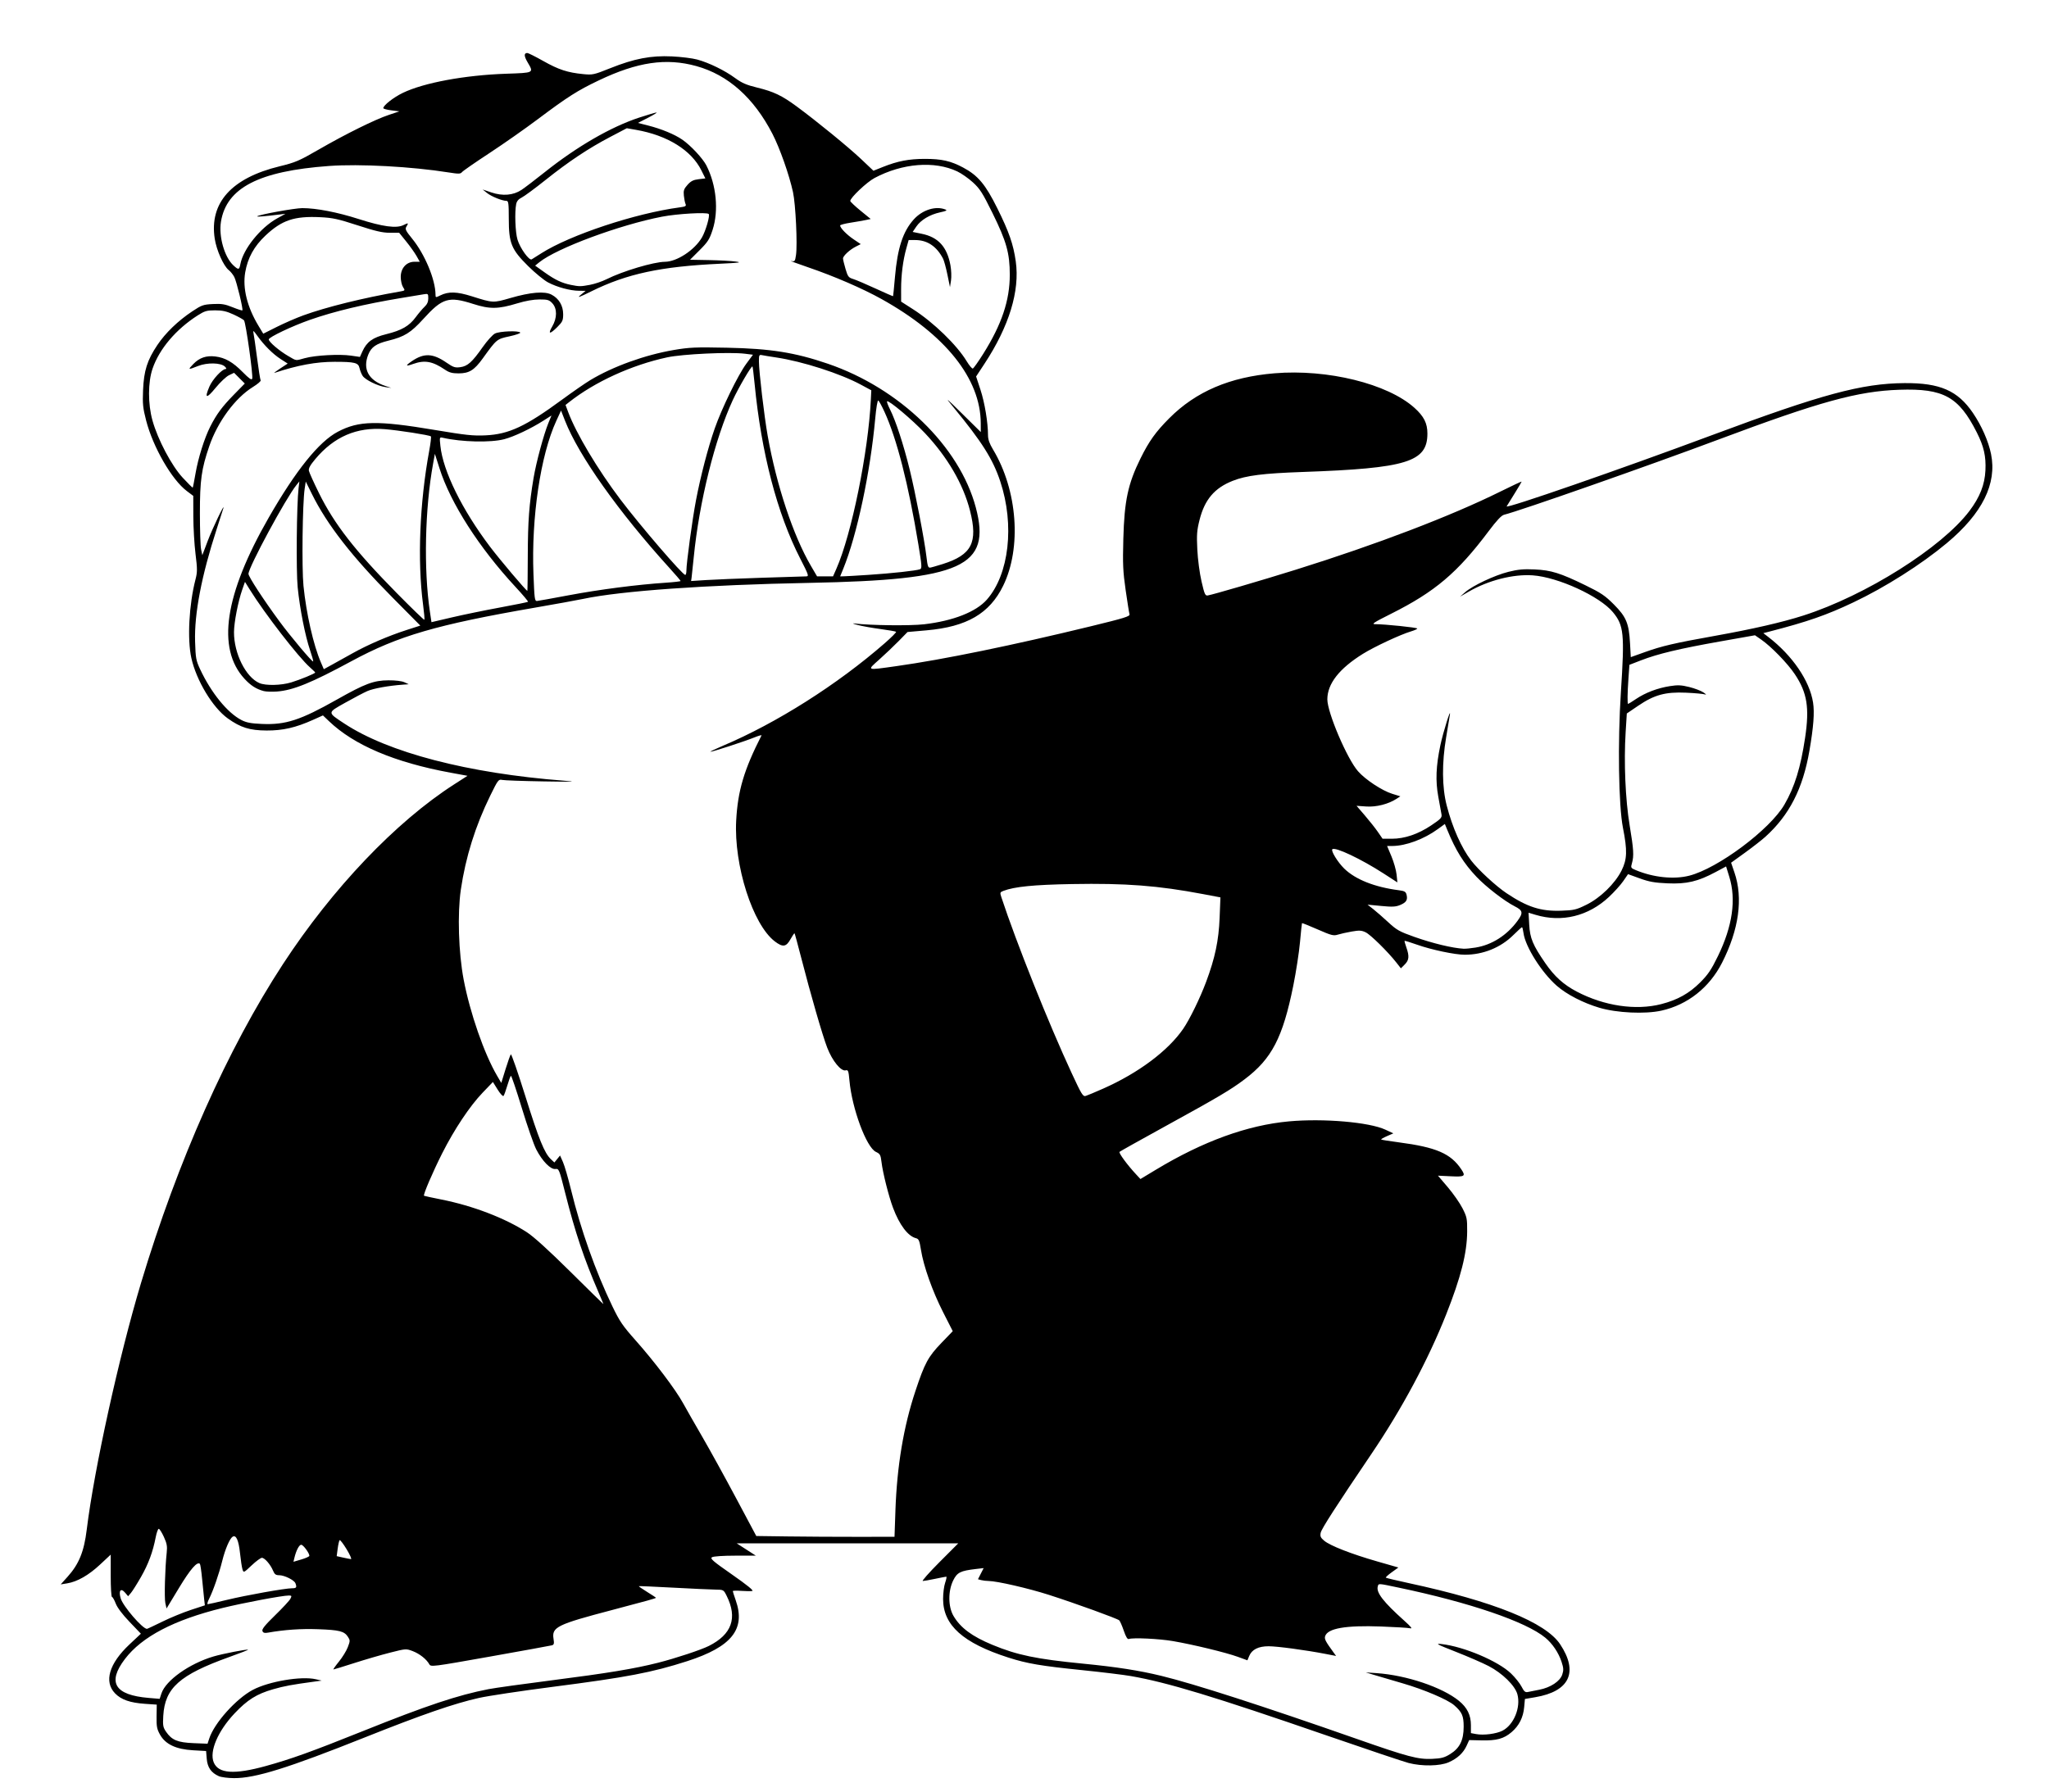 <?xml version="1.0" encoding="UTF-8" standalone="no"?>
<svg
   xmlns:dc="http://purl.org/dc/elements/1.1/"
   xmlns:cc="http://creativecommons.org/ns#"
   xmlns:rdf="http://www.w3.org/1999/02/22-rdf-syntax-ns#"
   xmlns:svg="http://www.w3.org/2000/svg"
   xmlns="http://www.w3.org/2000/svg"
   xmlns:sodipodi="http://sodipodi.sourceforge.net/DTD/sodipodi-0.dtd"
   xmlns:inkscape="http://www.inkscape.org/namespaces/inkscape"
   version="1.1"
   id="svg10"
   width="452.16"
   height="395.52"
   viewBox="0 0 452.16 395.52"
   sodipodi:docname="evilmonkey.svg"
   inkscape:version="1.0.2-2 (e86c870879, 2021-01-15)">
  <defs
     id="defs14" />
  <sodipodi:namedview
     pagecolor="#ffffff"
     bordercolor="#666666"
     borderopacity="1"
     objecttolerance="10"
     gridtolerance="10"
     guidetolerance="10"
     inkscape:pageopacity="0"
     inkscape:pageshadow="2"
     inkscape:window-width="1920"
     inkscape:window-height="1017"
     id="namedview12"
     showgrid="false"
     inkscape:zoom="2.1490696"
     inkscape:cx="187.26513"
     inkscape:cy="201.27018"
     inkscape:window-x="-8"
     inkscape:window-y="-8"
     inkscape:window-maximized="1"
     inkscape:current-layer="g18" />
  <g
     inkscape:groupmode="layer"
     inkscape:label="Image"
     id="g18">
    <path
       style="fill:#000000;stroke-width:0.32"
       d="m 48.272,392.046 c -1.678,-0.746 -2.492,-1.92 -2.65,-3.823 l -0.143,-1.72 -2.867,-0.163 c -3.77,-0.215 -6.106,-1.319 -7.3,-3.451 -0.685,-1.223 -0.795,-1.806 -0.761,-4.027 l 0.04,-2.597 -2.6,-0.178 c -3.273,-0.224 -5.248,-0.913 -6.595,-2.302 -2.501,-2.58 -1.33,-6.57 3.17,-10.804 l 2.522,-2.372 -2.502,-2.616 c -1.583,-1.655 -2.704,-3.145 -3.052,-4.055 -0.302,-0.791 -0.674,-1.439 -0.826,-1.439 -0.152,0 -0.277,-2.102 -0.277,-4.672 v -4.672 l -2.351,2.196 c -2.525,2.358 -5.041,3.792 -7.285,4.15 l -1.399,0.224 1.517,-1.687 c 2.519,-2.802 3.633,-5.546 4.229,-10.42 1.626,-13.288 7.116,-38.241 11.969,-54.4 8.087,-26.929 19.106,-51.694 31.324,-70.4 10.927,-16.729 24.882,-31.386 37.775,-39.675 l 2.953,-1.898 -3.765,-0.693 C 87.08,168.284 78.137,164.488 72.568,159.161 l -1.304,-1.247 -2.216,0.994 c -3.801,1.706 -6.642,2.356 -10.216,2.338 -3.733,-0.019 -5.734,-0.643 -8.568,-2.672 -3.337,-2.39 -6.933,-8.356 -8.04,-13.34 -0.918,-4.133 -0.513,-11.815 0.914,-17.323 0.424,-1.638 0.425,-2.285 0.006,-5.659 -0.26,-2.096 -0.477,-5.832 -0.483,-8.302 l -0.01,-4.492 -1.436,-1.082 c -3.306,-2.491 -7.452,-9.685 -8.967,-15.558 -0.715,-2.772 -0.805,-3.671 -0.677,-6.72 0.18,-4.273 0.913,-6.59 3.141,-9.92 1.802,-2.694 4.56,-5.357 7.737,-7.47 2.049,-1.362 2.415,-1.491 4.536,-1.599 1.912,-0.097 2.656,0.024 4.341,0.705 1.118,0.452 2.091,0.764 2.16,0.695 0.217,-0.217 -1.268,-6.358 -1.779,-7.359 -0.266,-0.521 -0.818,-1.211 -1.227,-1.532 -1.144,-0.9 -2.698,-4.377 -3.091,-6.918 -1.226,-7.921 3.687,-13.408 14.321,-15.994 3.477,-0.846 4.293,-1.195 8.639,-3.704 5.94,-3.429 12.371,-6.609 15.456,-7.643 l 2.336,-0.783 -1.776,-0.222 c -0.977,-0.122 -1.776,-0.338 -1.776,-0.481 0,-0.621 2.259,-2.388 4.32,-3.38 4.65,-2.239 13.68,-3.91 22.8,-4.22 6.216,-0.211 6.109,-0.153 4.704,-2.551 -0.798,-1.362 -0.812,-2.024 -0.043,-2.024 0.211,0 1.798,0.797 3.526,1.771 3.379,1.903 5.33,2.544 8.784,2.885 2.102,0.207 2.353,0.153 5.962,-1.291 5.329,-2.132 8.979,-2.833 13.627,-2.617 2.024,0.094 4.544,0.407 5.6,0.696 2.602,0.711 6.054,2.398 8.346,4.077 1.512,1.108 2.508,1.538 4.934,2.129 3.584,0.874 5.382,1.733 8.637,4.127 4.401,3.237 11.454,8.999 14.224,11.621 l 2.737,2.591 2.111,-0.845 c 3.226,-1.291 5.741,-1.774 9.25,-1.775 3.684,-9.6e-4 5.697,0.454 8.416,1.903 3.28,1.748 4.934,3.714 7.543,8.968 2.612,5.259 3.551,7.961 4.088,11.765 0.921,6.518 -1.474,14.34 -6.926,22.619 l -1.828,2.776 0.967,2.94 c 0.927,2.82 1.658,7.229 1.66,10.021 6.4e-4,0.938 0.322,1.854 1.107,3.158 5.406,8.978 6.348,21.684 2.23,30.09 -2.997,6.118 -8.012,9.04 -16.854,9.82 l -4.241,0.374 -1.92,1.964 c -1.056,1.08 -2.994,2.924 -4.307,4.098 -2.789,2.494 -2.982,2.417 3.75,1.472 10.343,-1.452 25.6,-4.582 43.05,-8.83 7.297,-1.777 8.548,-2.166 8.411,-2.617 -0.089,-0.292 -0.471,-2.688 -0.85,-5.327 -0.593,-4.13 -0.665,-5.708 -0.513,-11.36 0.224,-8.378 1.027,-12.132 3.792,-17.721 1.888,-3.817 3.346,-5.855 6.341,-8.861 5.878,-5.901 13.374,-9.105 23.221,-9.925 11.703,-0.975 24.966,2.298 30.887,7.622 2.094,1.883 2.861,3.405 2.861,5.679 0,6.268 -4.555,7.673 -27.484,8.479 -8.78,0.309 -12.485,0.776 -15.47,1.953 -4.027,1.587 -6.192,4.134 -7.326,8.618 -0.587,2.322 -0.659,3.266 -0.496,6.553 0.108,2.192 0.507,5.213 0.929,7.04 0.651,2.82 0.814,3.188 1.373,3.095 1.189,-0.197 11.814,-3.306 19.406,-5.678 17.812,-5.567 34.24,-11.841 45.149,-17.244 2.596,-1.286 4.72,-2.281 4.72,-2.212 0,0.069 -0.694,1.24 -1.542,2.602 -0.848,1.362 -1.644,2.649 -1.769,2.861 -0.393,0.664 25.085,-8.173 45.391,-15.745 24.134,-8.999 32.976,-11.388 42.4,-11.456 7.828,-0.057 11.751,1.654 15.099,6.584 1.914,2.819 3.42,6.231 3.996,9.054 1.34,6.571 -1.91,13.126 -9.76,19.683 -5.622,4.696 -13.602,9.756 -20.652,13.096 -5.933,2.81 -10.066,4.248 -18.42,6.409 l -1.417,0.366 1.097,0.844 c 5.325,4.096 9.121,9.656 9.877,14.466 0.346,2.203 0.11,5.352 -0.798,10.63 -1.442,8.387 -4.446,14.254 -9.743,19.026 -0.792,0.714 -2.813,2.289 -4.492,3.502 l -3.052,2.204 0.735,2.142 c 1.951,5.686 1.006,12.589 -2.728,19.93 -2.794,5.494 -7.598,9.292 -13.379,10.578 -3.606,0.802 -9.847,0.511 -13.708,-0.639 -3.602,-1.073 -7.198,-2.932 -9.4,-4.859 -3.318,-2.903 -6.922,-8.609 -7.322,-11.589 -0.098,-0.732 -0.25,-1.331 -0.338,-1.331 -0.088,0 -0.943,0.777 -1.901,1.727 -2.809,2.787 -6.669,4.353 -10.728,4.353 -2.171,0 -7.346,-1.091 -10.546,-2.223 -1.456,-0.515 -2.688,-0.896 -2.738,-0.847 -0.05,0.05 0.127,0.707 0.393,1.46 0.686,1.945 0.604,2.798 -0.361,3.764 l -0.845,0.845 -0.986,-1.259 c -1.876,-2.397 -5.723,-6.184 -6.8,-6.695 -0.909,-0.431 -1.4,-0.457 -3.083,-0.163 -1.101,0.192 -2.475,0.5 -3.054,0.683 -0.937,0.297 -1.425,0.17 -4.439,-1.15 -1.863,-0.816 -3.42,-1.441 -3.461,-1.389 -0.041,0.052 -0.239,1.932 -0.44,4.178 -0.201,2.246 -0.866,6.566 -1.478,9.6 -2.315,11.484 -4.747,16.17 -10.734,20.681 -3.143,2.368 -5.636,3.842 -17.915,10.595 -5.192,2.855 -9.555,5.297 -9.696,5.427 -0.245,0.226 1.733,2.914 3.685,5.007 l 0.927,0.994 3.422,-2.064 c 10.409,-6.278 20.167,-9.822 29.355,-10.663 7.6,-0.696 17.721,0.174 21.267,1.827 l 1.76,0.821 -1.407,0.612 c -0.774,0.337 -1.347,0.672 -1.274,0.745 0.073,0.073 1.814,0.353 3.869,0.622 8.267,1.084 11.478,2.467 13.803,5.943 1.03,1.54 0.792,1.7 -2.305,1.552 l -2.834,-0.136 2.176,2.555 c 1.197,1.406 2.651,3.49 3.231,4.633 0.981,1.932 1.053,2.291 1.036,5.141 -0.028,4.757 -1.386,10.112 -4.648,18.337 -3.976,10.022 -9.739,20.786 -16.41,30.647 -7.878,11.645 -11.094,16.644 -11.268,17.514 -0.155,0.774 -0.018,1.083 0.772,1.748 1.309,1.101 5.985,2.93 11.657,4.558 l 4.718,1.355 -1.457,1.047 c -0.802,0.576 -1.391,1.113 -1.31,1.194 0.081,0.081 2.358,0.624 5.059,1.207 18.78,4.052 30.196,8.664 33.403,13.495 4.084,6.153 2.088,10.402 -5.491,11.688 l -2.281,0.387 -0.164,1.807 c -0.206,2.273 -1.127,4.099 -2.781,5.515 -1.699,1.454 -3.317,1.898 -6.625,1.819 l -2.729,-0.066 -0.569,1.246 c -0.735,1.611 -2.025,2.802 -3.959,3.657 -1.922,0.85 -5.882,0.919 -8.833,0.154 -1.095,-0.284 -9.215,-3.011 -18.045,-6.06 -24.992,-8.631 -35.156,-11.715 -43.254,-13.128 -1.584,-0.276 -6.408,-0.863 -10.72,-1.304 -9.156,-0.936 -12.152,-1.446 -16.28,-2.768 -10.047,-3.218 -14.429,-7.148 -14.437,-12.945 -0.002,-1.254 0.206,-2.874 0.463,-3.6 0.256,-0.726 0.364,-1.32 0.24,-1.32 -0.124,0 -1.234,0.214 -2.466,0.474 -1.232,0.261 -2.454,0.477 -2.715,0.48 -0.261,0.003 1.392,-1.866 3.675,-4.154 l 4.151,-4.16 h -24.448 -24.448 l 2.113,1.36 2.113,1.36 h -4.541 c -2.655,0 -4.781,0.142 -5.119,0.343 -0.498,0.295 0.117,0.828 4.431,3.84 3.316,2.315 4.817,3.536 4.441,3.612 -0.312,0.063 -1.406,0.054 -2.431,-0.021 -1.025,-0.074 -1.863,-0.049 -1.863,0.057 0,0.105 0.288,1.011 0.64,2.012 2.24,6.373 -0.874,10.281 -10.72,13.452 -7.769,2.502 -13.251,3.547 -29.76,5.675 -6.864,0.885 -14.136,1.979 -16.16,2.431 -5.456,1.22 -12.599,3.689 -25.12,8.684 -17.114,6.826 -24.239,9.046 -28.96,9.022 -1.32,-0.007 -2.832,-0.204 -3.36,-0.439 z m 10.4,-2.234 c 5.554,-1.532 10.133,-3.18 21.44,-7.719 14.008,-5.623 20.929,-7.934 27.68,-9.243 1.408,-0.273 7.744,-1.159 14.08,-1.968 12.152,-1.552 18.117,-2.539 23.329,-3.859 3.859,-0.977 9.469,-2.833 11.221,-3.712 5.073,-2.546 6.366,-6.179 3.935,-11.054 -0.674,-1.351 -0.69,-1.36 -2.462,-1.382 -0.981,-0.012 -5.167,-0.205 -9.303,-0.428 -4.136,-0.223 -7.565,-0.372 -7.621,-0.33 -0.056,0.042 0.773,0.615 1.84,1.274 1.067,0.659 1.941,1.239 1.941,1.29 0,0.121 -2.055,0.694 -9.6,2.678 -12.288,3.231 -13.418,3.788 -13,6.403 0.164,1.026 0.099,1.282 -0.36,1.41 -0.308,0.086 -6.444,1.203 -13.634,2.481 -12.692,2.256 -13.084,2.306 -13.417,1.705 -0.617,-1.114 -2.139,-2.323 -3.651,-2.9 -1.471,-0.562 -1.514,-0.559 -5.031,0.335 -1.951,0.496 -5.51,1.533 -7.909,2.304 -2.399,0.771 -4.452,1.402 -4.564,1.402 -0.111,0 0.429,-0.775 1.201,-1.722 0.772,-0.947 1.656,-2.384 1.965,-3.194 0.527,-1.381 0.529,-1.522 0.024,-2.292 -0.811,-1.237 -1.86,-1.503 -6.598,-1.674 -3.781,-0.136 -7.382,0.111 -11.062,0.761 -0.75,0.132 -1.047,0.041 -1.204,-0.369 -0.154,-0.402 0.577,-1.308 2.796,-3.467 1.653,-1.608 3.172,-3.247 3.375,-3.643 0.332,-0.646 0.294,-0.72 -0.369,-0.72 -1.401,0 -10.014,1.62 -14.594,2.746 -10.728,2.636 -17.804,6.337 -21.558,11.276 -3.937,5.179 -2.247,7.951 5.23,8.579 l 2.441,0.205 0.396,-1.2 c 0.947,-2.869 6.159,-6.572 11.467,-8.147 2.041,-0.606 7.477,-1.663 7.652,-1.489 0.046,0.046 -1.825,0.768 -4.157,1.606 -10.964,3.937 -14.203,6.825 -14.562,12.984 -0.124,2.124 -0.053,2.527 0.612,3.503 1.258,1.845 2.551,2.383 6.065,2.525 l 3.091,0.124 0.388,-1.176 c 1.123,-3.402 5.898,-8.734 9.579,-10.696 3.545,-1.889 10.741,-3.105 13.946,-2.356 l 1.28,0.299 -1.6,0.217 c -5.04,0.684 -6.664,0.985 -9.12,1.691 -3.622,1.041 -5.675,2.326 -8.506,5.326 -3.698,3.919 -5.602,8.398 -4.6,10.818 1.029,2.485 4.518,2.727 11.506,0.8 z m 261.323,-2.621 c 2.134,-1.322 2.997,-3.067 2.997,-6.061 0,-2.393 -0.357,-3.204 -2.077,-4.719 -1.405,-1.238 -6.659,-3.477 -11.363,-4.843 -2.728,-0.792 -5.68,-1.661 -6.56,-1.93 l -1.6,-0.489 2.386,0.163 c 6.583,0.448 14.503,3.116 18.181,6.123 1.818,1.486 2.632,3.143 2.632,5.356 v 1.758 l 1.151,0.216 c 1.666,0.313 4.464,-0.05 5.828,-0.754 2.496,-1.289 4.07,-5.154 3.276,-8.044 -0.524,-1.909 -3.307,-4.637 -6.34,-6.217 -1.278,-0.666 -4.518,-2.075 -7.2,-3.13 -4.279,-1.684 -4.669,-1.896 -3.191,-1.729 4.929,0.558 12.468,3.752 15.329,6.495 0.905,0.868 1.951,2.177 2.325,2.909 0.551,1.08 0.814,1.303 1.391,1.18 0.391,-0.083 1.522,-0.307 2.512,-0.498 2.488,-0.48 4.587,-1.864 5.076,-3.348 0.32,-0.971 0.295,-1.443 -0.152,-2.809 -0.661,-2.021 -2.018,-4.036 -3.592,-5.333 -4.287,-3.534 -16.656,-7.759 -32.338,-11.046 -4.682,-0.981 -4.442,-0.97 -4.636,-0.228 -0.348,1.331 1.269,3.411 5.841,7.513 1.587,1.424 1.89,1.823 1.28,1.681 -0.44,-0.102 -3.32,-0.277 -6.4,-0.39 -7.797,-0.284 -11.776,0.406 -12.326,2.138 -0.2,0.629 0.076,1.157 1.929,3.694 l 0.491,0.672 -2.327,-0.449 c -4.409,-0.851 -10.652,-1.692 -12.567,-1.692 -2.259,-3.2e-4 -3.691,0.719 -4.285,2.153 l -0.394,0.951 -2.141,-0.779 c -2.583,-0.94 -9.901,-2.713 -14.301,-3.465 -3.069,-0.524 -8.8,-0.797 -9.719,-0.462 -0.305,0.111 -0.648,-0.45 -1.12,-1.826 -0.374,-1.093 -0.825,-2.122 -1.001,-2.289 -0.42,-0.397 -9.643,-3.741 -15.507,-5.623 -4.527,-1.453 -11.504,-3.057 -13.333,-3.066 -0.506,-0.003 -1.239,-0.09 -1.629,-0.194 l -0.709,-0.19 0.628,-1.23 0.628,-1.23 -1.679,0.194 c -3.444,0.397 -4.163,0.755 -5.029,2.502 -1.168,2.355 -1.144,5.825 0.053,7.861 1.547,2.631 4.081,4.514 8.587,6.382 5.467,2.266 9.704,3.146 19.991,4.152 7.383,0.722 12.392,1.503 17.28,2.693 7.287,1.774 22.366,6.64 43.2,13.94 11.219,3.931 13.448,4.521 16.548,4.383 2.055,-0.091 2.72,-0.266 3.975,-1.044 z M 35.792,357.963 c 1.76,-0.867 4.599,-2.037 6.309,-2.598 l 3.109,-1.021 -0.155,-1.323 c -0.085,-0.728 -0.289,-2.744 -0.452,-4.48 -0.163,-1.736 -0.385,-3.244 -0.492,-3.351 -0.585,-0.585 -2.1,1.157 -4.605,5.299 l -2.753,4.551 -0.266,-1.191 c -0.254,-1.138 -0.076,-7.655 0.305,-11.177 0.147,-1.356 0.029,-1.996 -0.632,-3.44 -0.447,-0.976 -0.954,-1.774 -1.127,-1.774 -0.173,0 -0.474,0.828 -0.669,1.84 -0.624,3.243 -1.617,5.929 -3.247,8.78 -0.874,1.529 -1.872,3.113 -2.217,3.52 l -0.627,0.74 -0.653,-0.771 c -0.97,-1.146 -1.501,-0.472 -0.985,1.251 0.519,1.733 4.81,6.714 5.789,6.721 0.093,0 1.609,-0.709 3.369,-1.576 z m 14.295,-4.823 c 4.235,-1.028 12.838,-2.562 14.37,-2.562 0.956,0 1.085,-0.195 0.735,-1.107 -0.27,-0.702 -2.436,-1.773 -3.589,-1.773 -0.745,0 -1.018,-0.203 -1.349,-1.003 -0.561,-1.355 -1.846,-2.837 -2.46,-2.837 -0.275,0 -1.296,0.752 -2.268,1.671 -1.755,1.66 -1.769,1.666 -2.018,0.88 -0.138,-0.435 -0.386,-2.067 -0.55,-3.627 -0.297,-2.807 -0.86,-4.051 -1.62,-3.581 -0.643,0.397 -1.646,2.727 -2.292,5.324 -0.722,2.902 -2.003,6.6 -2.9,8.372 -0.334,0.66 -0.471,1.2 -0.305,1.2 0.166,0 2.077,-0.431 4.247,-0.958 z m 18.184,-9.724 c 0.001,-0.602 -1.356,-2.438 -1.802,-2.438 -0.463,0 -1.121,1.273 -1.51,2.917 l -0.198,0.837 1.755,-0.517 c 0.965,-0.284 1.755,-0.644 1.755,-0.799 z m 8.218,-1.449 c -0.736,-1.216 -1.431,-2.116 -1.545,-2 -0.114,0.116 -0.306,0.956 -0.427,1.867 l -0.219,1.656 1.387,0.31 c 0.763,0.17 1.557,0.325 1.765,0.344 0.208,0.019 -0.224,-0.961 -0.96,-2.177 z m 121.104,-8.509 c 0.346,-9.857 1.794,-18.526 4.414,-26.413 2.05,-6.172 2.811,-7.578 5.754,-10.634 l 2.485,-2.58 -2.127,-4.186 c -2.36,-4.644 -4.309,-10.135 -4.887,-13.768 -0.323,-2.031 -0.484,-2.41 -1.085,-2.561 -1.787,-0.448 -3.645,-2.906 -5.08,-6.718 -0.95,-2.524 -2.261,-7.731 -2.542,-10.099 -0.188,-1.579 -0.314,-1.809 -1.231,-2.24 -2.104,-0.988 -5.283,-9.558 -5.845,-15.753 -0.196,-2.159 -0.281,-2.389 -0.829,-2.246 -1.028,0.269 -2.952,-2.093 -4.073,-4.999 -1.06,-2.749 -3.671,-11.782 -5.788,-20.027 -0.721,-2.808 -1.362,-5.156 -1.425,-5.219 -0.062,-0.062 -0.455,0.507 -0.873,1.265 -0.967,1.756 -1.711,1.866 -3.484,0.514 -4.868,-3.713 -9.05,-16.793 -8.522,-26.655 0.353,-6.601 1.73,-11.232 5.589,-18.807 0.069,-0.136 -0.643,0.065 -1.583,0.446 -2.15,0.871 -9.184,3.164 -9.667,3.152 -0.199,-0.005 1.004,-0.586 2.672,-1.291 11.861,-5.009 25.323,-13.536 35.759,-22.651 1.481,-1.293 2.613,-2.43 2.516,-2.527 -0.097,-0.097 -1.655,-0.373 -3.462,-0.613 -1.807,-0.24 -4.078,-0.646 -5.046,-0.901 -1.008,-0.266 -1.282,-0.404 -0.64,-0.322 3.372,0.428 12.288,0.53 15.325,0.176 6.416,-0.749 11.462,-2.73 13.851,-5.438 4.919,-5.576 6.157,-16.489 2.961,-26.108 -1.633,-4.915 -4.023,-8.7 -10.347,-16.384 -1.926,-2.341 -1.806,-2.25 2,1.504 l 4.05,3.995 -0.006,-1.915 c -0.029,-9.871 -7.79,-19.595 -21.914,-27.455 -4.193,-2.333 -10.395,-5.016 -16.158,-6.989 -2.553,-0.874 -4.255,-1.508 -3.782,-1.409 0.814,0.17 0.872,0.1 1.081,-1.294 0.345,-2.301 -0.079,-11.227 -0.66,-13.888 -0.839,-3.846 -2.913,-9.729 -4.538,-12.875 -4.111,-7.96 -9.785,-13.015 -16.785,-14.955 -6.668,-1.848 -13.007,-0.917 -21.559,3.166 -4.687,2.238 -6.848,3.614 -13.44,8.56 -2.816,2.113 -7.64,5.494 -10.72,7.513 -3.08,2.02 -5.777,3.89 -5.994,4.157 -0.343,0.422 -0.722,0.433 -2.927,0.082 -8.193,-1.304 -19.659,-1.924 -26.439,-1.43 -15.462,1.127 -22.616,4.82 -23.834,12.304 -0.528,3.245 0.77,7.807 2.742,9.635 1.129,1.046 1.301,1.014 1.544,-0.283 0.621,-3.311 4.417,-8.035 8.096,-10.077 l 1.852,-1.028 -1.28,0.158 c -3.395,0.419 -5.105,0.557 -4.949,0.398 0.356,-0.365 8.305,-1.807 9.949,-1.805 3.111,0.003 7.726,0.897 12.44,2.408 5.301,1.699 8.335,2.109 9.886,1.335 1.094,-0.546 1.171,-0.5 0.625,0.376 -0.315,0.504 -0.123,0.895 1.295,2.636 2.792,3.427 5.122,9.01 5.149,12.339 0.005,0.675 0.036,0.68 1.024,0.187 1.83,-0.913 3.675,-0.865 6.982,0.181 4.714,1.491 4.699,1.491 8.542,0.377 4.452,-1.29 7.521,-1.542 9.052,-0.742 1.625,0.849 2.566,2.429 2.566,4.309 0,1.385 -0.138,1.691 -1.28,2.833 -1.673,1.673 -2.15,1.627 -1.133,-0.108 1.101,-1.879 1.113,-3.956 0.029,-5.125 -0.692,-0.747 -1.028,-0.847 -2.844,-0.847 -1.321,0 -3.077,0.309 -4.895,0.862 -4.22,1.283 -6.056,1.306 -9.751,0.122 -5.397,-1.729 -6.778,-1.31 -10.994,3.334 -2.753,3.032 -4.16,3.908 -7.666,4.772 -2.734,0.673 -3.802,1.408 -4.469,3.073 -1.288,3.22 0.054,5.696 3.752,6.924 l 1.331,0.442 -1.28,-0.181 c -1.716,-0.243 -4.466,-1.594 -5.047,-2.48 -0.258,-0.394 -0.568,-1.165 -0.688,-1.713 -0.262,-1.194 -1.021,-1.386 -5.503,-1.391 -4.071,-0.005 -8.169,0.75 -13.242,2.439 -0.264,0.088 0.279,-0.337 1.206,-0.944 l 1.686,-1.104 -1.526,-0.981 c -1.736,-1.116 -3.695,-3.068 -5.192,-5.173 -0.782,-1.1 -0.98,-1.251 -0.84,-0.64 0.101,0.44 0.459,2.917 0.796,5.503 0.336,2.587 0.694,4.836 0.794,4.999 0.1,0.162 -0.666,0.819 -1.703,1.459 -3.918,2.418 -7.793,7.678 -9.643,13.088 -1.721,5.035 -2.058,7.454 -2.058,14.791 1.63e-4,3.696 0.12,7.289 0.267,7.985 l 0.266,1.265 1.205,-3.185 c 1.032,-2.729 3.831,-8.575 3.44,-7.185 -0.074,0.264 -0.742,2.348 -1.484,4.63 -3.329,10.241 -4.947,18.68 -4.757,24.81 0.114,3.673 0.205,4.174 1.122,6.129 2.43,5.183 5.997,9.572 9.084,11.177 1.114,0.579 2.087,0.766 4.558,0.873 5.228,0.228 8.468,-0.828 16.539,-5.389 6.211,-3.51 8.112,-4.22 11.36,-4.242 1.537,-0.01 2.943,0.159 3.52,0.425 l 0.96,0.442 -1.28,0.092 c -3.145,0.225 -6.516,0.833 -7.84,1.414 -0.792,0.347 -2.995,1.505 -4.895,2.573 -3.997,2.245 -3.989,2.09 -0.236,4.57 9.718,6.423 27.297,11.005 48.491,12.639 3.156,0.243 2.357,0.272 -4.48,0.158 -4.576,-0.076 -8.693,-0.223 -9.148,-0.327 -0.784,-0.179 -0.922,0.003 -2.607,3.438 -3.3,6.728 -5.447,13.585 -6.505,20.778 -0.777,5.282 -0.507,13.928 0.621,19.857 1.398,7.351 4.533,16.372 7.375,21.22 l 0.931,1.588 0.935,-3.028 c 0.514,-1.665 1.042,-3.14 1.172,-3.277 0.131,-0.137 1.579,4.039 3.219,9.28 2.979,9.523 4.197,12.524 5.628,13.869 l 0.761,0.715 0.627,-0.767 0.627,-0.767 0.639,1.44 c 0.352,0.792 1.159,3.567 1.794,6.167 2.158,8.835 5.389,17.939 9.112,25.673 1.6,3.325 2.287,4.333 5.122,7.52 4.146,4.661 8.813,10.832 10.463,13.836 0.702,1.278 2.611,4.622 4.243,7.431 1.632,2.809 4.983,8.89 7.448,13.514 l 4.481,8.406 7.091,0.095 c 3.9,0.052 10.763,0.091 15.251,0.086 l 8.16,-0.009 0.202,-5.76 z M 58.192,152.537 c -1.632,-0.428 -2.859,-1.211 -4.234,-2.702 -6.19,-6.716 -4.406,-18.605 5.339,-35.576 5.998,-10.446 11.076,-16.76 15.248,-18.958 4.656,-2.453 8.708,-2.528 21.407,-0.396 6.831,1.147 8.468,1.321 11.2,1.191 5.141,-0.244 8.837,-1.972 16.921,-7.911 2.31,-1.697 5.091,-3.622 6.182,-4.278 5.02,-3.022 12.085,-5.57 18.449,-6.655 3.443,-0.587 4.786,-0.644 11.728,-0.501 9.618,0.198 14.974,1.049 22.244,3.532 15.863,5.419 29.071,18.252 32.659,31.732 3.474,13.051 -3.01,15.994 -36.663,16.642 -22.823,0.44 -41.623,1.769 -49.966,3.535 -1.294,0.274 -6.064,1.14 -10.6,1.925 -21.778,3.77 -30.205,6.228 -40.554,11.829 -8.852,4.791 -12.85,6.419 -16.437,6.694 -1.079,0.083 -2.395,0.037 -2.923,-0.101 z m 6.08,-1.913 c 2.051,-0.629 5.28,-1.959 5.28,-2.175 0,-0.072 -0.515,-0.582 -1.144,-1.135 -2.533,-2.224 -9.989,-11.862 -13.312,-17.208 l -1.037,-1.668 -0.599,1.71 c -0.922,2.634 -1.82,7.259 -1.824,9.403 -0.01,4.684 2.598,9.915 5.596,11.223 1.387,0.605 4.816,0.532 7.04,-0.15 z m 13.6,-6.466 c 3.328,-1.862 7.862,-3.811 11.87,-5.102 l 3.01,-0.969 -6.101,-6.155 c -8.962,-9.041 -14.468,-16.112 -17.818,-22.883 l -1.361,-2.752 -0.239,1.58 c -0.482,3.189 -0.657,17.514 -0.263,21.442 0.613,6.102 2.189,13.042 3.83,16.866 l 0.656,1.527 1.848,-1.016 c 1.017,-0.559 3.072,-1.701 4.568,-2.538 z m -9.452,-0.646 c -1.075,-3.149 -2.259,-9.16 -2.73,-13.866 -0.366,-3.654 -0.229,-18.374 0.203,-21.948 l 0.174,-1.44 -0.647,0.8 c -2.341,2.892 -10.588,18.167 -10.588,19.611 -2.63e-4,0.623 3.285,5.664 6.823,10.469 2.458,3.34 7.266,9.058 7.456,8.868 0.066,-0.066 -0.245,-1.188 -0.691,-2.494 z m 41.904,-9.416 c 3.329,-0.614 6.117,-1.181 6.197,-1.261 0.08,-0.08 -1.163,-1.557 -2.763,-3.281 -8.026,-8.654 -14.321,-18.475 -16.765,-26.154 l -1.025,-3.222 -0.393,2.15 c -1.806,9.871 -2.099,23.33 -0.711,32.662 l 0.349,2.344 4.53,-1.061 c 2.492,-0.584 7.254,-1.563 10.582,-2.177 z m -16.965,-0.638 c -1.272,-9.685 -0.758,-22.498 1.364,-33.995 0.3,-1.626 0.462,-3.039 0.36,-3.141 -0.279,-0.279 -7.148,-1.353 -10.207,-1.596 -6.163,-0.49 -11.183,1.68 -15.308,6.616 -1.147,1.373 -1.516,2.056 -1.4,2.591 0.087,0.399 1.081,2.598 2.209,4.886 3.376,6.847 7.946,12.727 17.156,22.072 3.291,3.339 6.043,6.003 6.116,5.92 0.072,-0.083 -0.057,-1.592 -0.289,-3.352 z m 32.216,-2.077 c 6.735,-1.268 15.052,-2.343 21.337,-2.758 1.804,-0.119 3.28,-0.29 3.28,-0.38 0,-0.09 -1.124,-1.401 -2.498,-2.914 -11.136,-12.266 -19.976,-24.733 -22.997,-32.433 l -0.891,-2.27 -1.054,2.294 c -3.475,7.562 -5.517,21.286 -5.031,33.819 0.211,5.442 0.272,5.92 0.761,5.92 0.171,0 3.362,-0.575 7.092,-1.277 z m -9.107,-8.723 c 0.023,-7.684 0.295,-11.318 1.284,-17.193 0.578,-3.433 2.237,-9.58 3.26,-12.078 l 0.684,-1.671 -1.759,1.125 c -2.758,1.764 -6.539,3.554 -8.679,4.109 -3.003,0.778 -9.374,0.63 -13.512,-0.314 -0.762,-0.174 -0.766,-0.16 -0.562,1.789 0.58,5.55 4.762,14.053 10.932,22.226 2.184,2.893 7.997,9.766 8.26,9.766 0.039,0 0.081,-3.492 0.094,-7.76 z m 51.644,4.873 c 5.016,-0.166 9.428,-0.304 9.805,-0.307 0.628,-0.005 0.519,-0.329 -1.326,-3.926 -5.101,-9.942 -8.591,-23.326 -10.074,-38.629 -0.196,-2.018 -0.405,-3.719 -0.465,-3.779 -0.216,-0.216 -3.055,4.63 -4.337,7.406 -3.963,8.577 -7.43,22.545 -8.629,34.762 -0.199,2.024 -0.41,4.02 -0.469,4.436 l -0.108,0.756 3.242,-0.209 c 1.783,-0.115 7.346,-0.344 12.362,-0.51 z m 16.458,-1.993 c 3.34,-7.56 7.041,-25.731 7.603,-37.334 l 0.1,-2.054 -2.289,-1.236 c -4.556,-2.461 -12.889,-5.141 -18.671,-6.006 -1.32,-0.197 -2.724,-0.427 -3.12,-0.511 -0.667,-0.141 -0.72,-0.04 -0.72,1.375 0,2.193 1.165,12.088 1.932,16.406 1.937,10.911 5.639,22.057 9.539,28.72 l 1.358,2.32 h 1.763 1.764 z m 7.062,1.356 c 5.174,-0.339 10.568,-0.926 11.39,-1.241 0.458,-0.175 0.421,-0.732 -0.36,-5.475 -2.196,-13.323 -4.763,-23.36 -7.501,-29.316 -0.575,-1.252 -1.18,-2.359 -1.345,-2.46 -0.173,-0.107 -0.461,1.596 -0.682,4.036 -1.075,11.828 -4.031,25.715 -7.046,33.1 l -0.686,1.68 0.715,-0.005 c 0.393,-0.003 2.875,-0.146 5.515,-0.319 z m -40.16,-0.936 c 0,-1.701 1.308,-11.298 2.117,-15.54 1.022,-5.355 2.653,-11.604 4.134,-15.845 1.554,-4.45 5.155,-11.829 6.975,-14.294 l 1.461,-1.979 -1.774,-0.222 c -3.346,-0.418 -13.758,0.068 -17.157,0.801 -7.848,1.692 -15.939,5.39 -21.653,9.895 l -0.777,0.613 0.58,1.556 c 1.764,4.731 6.524,12.7 11.544,19.328 4.431,5.85 13.697,16.627 14.296,16.627 0.14,0 0.254,-0.423 0.254,-0.94 z m 56.559,-1.453 c 6.414,-2.026 7.81,-4.749 6.03,-11.764 -1.487,-5.861 -4.949,-11.818 -9.966,-17.148 -2.742,-2.913 -8.008,-7.337 -8.34,-7.006 -0.092,0.092 0.191,0.872 0.628,1.735 1.274,2.514 2.992,7.764 4.362,13.328 1.262,5.129 3.269,15.565 3.701,19.247 0.243,2.073 0.35,2.4 0.788,2.4 0.157,0 1.415,-0.357 2.796,-0.793 z M 98.228,81.621 c -2.776,-1.884 -4.5,-2.197 -7.064,-1.284 -1.681,0.599 -1.77,0.4 -0.277,-0.618 2.689,-1.834 4.628,-1.751 7.643,0.325 1.497,1.031 1.883,1.158 3.044,1.003 1.618,-0.217 2.612,-1.11 4.966,-4.463 0.955,-1.36 2.16,-2.692 2.678,-2.96 1.019,-0.527 5.291,-0.689 5.586,-0.211 0.094,0.152 -0.98,0.524 -2.387,0.828 -2.812,0.608 -2.802,0.6 -5.908,4.904 -1.857,2.574 -2.987,3.269 -5.314,3.271 -1.386,9.6e-4 -2.063,-0.18 -2.969,-0.795 z m 29.911,-16.52 1.093,-0.907 -1.453,-0.009 c -1.949,-0.012 -4.859,-0.799 -6.843,-1.851 -0.893,-0.474 -2.863,-2.089 -4.377,-3.589 -3.726,-3.692 -4.281,-5.051 -4.284,-10.488 -0.002,-3.35 -0.076,-3.92 -0.506,-3.92 -0.947,3.5e-5 -3.336,-0.966 -4.297,-1.738 l -0.96,-0.771 1.92,0.648 c 2.487,0.839 4.829,0.644 6.641,-0.555 0.71,-0.47 3.035,-2.243 5.165,-3.94 7.092,-5.648 14.584,-9.978 20.799,-12.02 1.917,-0.63 3.645,-1.138 3.84,-1.129 0.195,0.009 -0.648,0.53 -1.874,1.159 l -2.229,1.143 2.231,0.567 c 2.954,0.75 5.858,1.95 7.562,3.125 1.848,1.274 4.522,4.139 5.317,5.698 2.205,4.321 2.747,9.959 1.368,14.213 -0.678,2.092 -1.048,2.67 -2.879,4.499 l -2.101,2.099 4.16,0.076 c 2.288,0.042 4.952,0.184 5.92,0.317 1.464,0.2 0.872,0.282 -3.52,0.488 -13.016,0.611 -20.465,2.208 -28.293,6.069 -2.791,1.376 -3.274,1.54 -2.4,0.816 z m 2.06,-2.232 c 1.036,-0.192 2.683,-0.75 3.659,-1.24 3.556,-1.786 10.386,-3.825 12.883,-3.845 2.634,-0.021 6.518,-2.572 8.147,-5.351 0.844,-1.44 1.836,-4.875 1.502,-5.202 -0.432,-0.425 -6.964,-0.048 -10.289,0.594 -9.366,1.807 -23.243,6.959 -27.08,10.055 l -0.932,0.752 2.092,1.493 c 2.301,1.642 3.833,2.369 5.822,2.763 1.867,0.37 2.1,0.369 4.196,-0.018 z M 119.453,55.907 c 6.377,-4.055 20.766,-8.83 30.524,-10.13 1.292,-0.172 1.506,-0.294 1.306,-0.742 -0.132,-0.295 -0.3,-1.132 -0.374,-1.859 -0.114,-1.117 0.012,-1.487 0.811,-2.38 0.735,-0.823 1.278,-1.098 2.44,-1.238 l 1.494,-0.18 -0.874,-1.76 c -2.222,-4.476 -7.507,-7.756 -14.445,-8.963 l -2.018,-0.351 -3.67,1.928 c -4.841,2.543 -9.127,5.397 -14.299,9.521 -2.329,1.858 -4.689,3.597 -5.244,3.866 -0.691,0.335 -1.069,0.789 -1.2,1.444 -0.356,1.779 -0.194,6.191 0.287,7.809 0.565,1.902 2.582,4.708 3.142,4.372 0.209,-0.126 1.164,-0.727 2.121,-1.336 z m 12.61,229.311 c -3.166,-7.3 -5.152,-13.221 -7.327,-21.84 -1.344,-5.324 -1.39,-5.438 -2.179,-5.34 -1.058,0.132 -2.898,-1.755 -4.225,-4.331 -0.539,-1.047 -1.971,-5.158 -3.182,-9.137 -1.211,-3.978 -2.293,-7.177 -2.404,-7.108 -0.111,0.069 -0.468,1.032 -0.792,2.14 -0.324,1.108 -0.702,2.145 -0.839,2.303 -0.137,0.158 -0.721,-0.47 -1.296,-1.396 l -1.047,-1.684 -2.279,2.377 c -2.814,2.935 -6.227,8.055 -8.904,13.354 -2.097,4.154 -4.264,9.214 -4.017,9.385 0.077,0.054 1.783,0.423 3.79,0.821 6.968,1.382 14.051,4.09 18.901,7.228 1.507,0.975 4.808,3.97 9.555,8.669 3.989,3.949 7.284,7.184 7.321,7.189 0.037,0.005 -0.447,-1.179 -1.077,-2.631 z M 243.395,240.312 c 7.804,-3.449 14.39,-8.372 17.729,-13.254 1.428,-2.088 3.691,-6.728 5.032,-10.318 1.974,-5.284 2.784,-9.133 2.983,-14.171 l 0.177,-4.489 -3.802,-0.72 c -9.983,-1.89 -17.065,-2.433 -28.967,-2.221 -8.422,0.15 -12.663,0.571 -15.112,1.502 -0.76,0.289 -0.794,0.386 -0.472,1.364 3.286,9.995 10.444,27.914 15.542,38.9 2.186,4.712 2.48,5.188 3.092,4.997 0.372,-0.116 2.081,-0.831 3.798,-1.59 z M 366.587,221.64 c 3.579,-0.915 6.166,-2.356 8.601,-4.791 1.732,-1.732 2.452,-2.799 3.911,-5.797 3.217,-6.61 4.063,-12.491 2.516,-17.498 l -0.712,-2.304 -2.316,1.239 c -3.899,2.087 -6.397,2.675 -10.582,2.491 -2.886,-0.127 -4.071,-0.337 -6.156,-1.093 l -2.582,-0.936 -1.058,1.535 c -0.582,0.844 -2.002,2.418 -3.156,3.497 -4.548,4.255 -10.422,5.685 -16.202,3.945 l -1.539,-0.463 0.145,2.637 c 0.165,2.985 0.8,4.506 3.547,8.493 2.017,2.927 4.026,4.746 6.923,6.269 6.056,3.182 13.02,4.219 18.659,2.777 z m -40.932,-12.491 c 3.585,-0.587 6.901,-2.707 9.228,-5.899 1.289,-1.769 1.185,-2.281 -0.652,-3.213 -2.22,-1.125 -6.292,-4.267 -8.377,-6.465 -2.869,-3.023 -4.63,-5.854 -6.511,-10.465 l -0.502,-1.23 -1.524,1.111 c -3.07,2.238 -7.083,3.733 -10.053,3.745 l -1.169,0.005 0.956,2.274 c 0.526,1.251 1.037,3.059 1.136,4.018 l 0.18,1.744 -3.007,-1.946 c -4.98,-3.223 -10.763,-5.961 -11.351,-5.373 -0.353,0.353 1.217,2.897 2.643,4.283 2.465,2.395 6.714,4.079 12.02,4.763 1.265,0.163 1.552,0.326 1.715,0.976 0.29,1.157 -0.049,1.713 -1.389,2.276 -0.997,0.419 -1.722,0.457 -4.211,0.218 l -3.006,-0.289 1.233,0.968 c 0.678,0.532 2.176,1.84 3.329,2.907 1.879,1.738 2.478,2.074 5.773,3.242 4.033,1.429 8.43,2.485 10.877,2.613 0.44,0.023 1.638,-0.096 2.663,-0.263 z m 24.441,-9.452 c 3.074,-1.519 6.299,-4.665 7.742,-7.551 1.231,-2.463 1.294,-4.41 0.304,-9.427 -0.964,-4.886 -1.176,-18.837 -0.456,-29.911 0.841,-12.939 0.662,-14.747 -1.757,-17.679 -2.896,-3.511 -12.091,-7.736 -17.697,-8.132 -4.304,-0.304 -9.79,1.094 -14.119,3.597 l -1.92,1.11 1.12,-0.982 c 1.664,-1.46 6.512,-3.741 9.569,-4.504 2.11,-0.526 3.351,-0.64 5.76,-0.528 3.668,0.171 5.661,0.793 11.229,3.505 3.422,1.667 4.325,2.275 6.267,4.225 2.731,2.742 3.325,4.165 3.566,8.554 l 0.169,3.077 3.06,-1.094 c 3.863,-1.381 6.515,-1.997 15.625,-3.628 8.249,-1.477 14.785,-2.981 19.419,-4.469 13.756,-4.415 30.504,-14.967 36.629,-23.08 2.292,-3.036 3.376,-5.785 3.527,-8.949 0.149,-3.112 -0.345,-5.289 -1.896,-8.362 -3.991,-7.905 -7.355,-9.764 -17.086,-9.437 -9.178,0.308 -17.558,2.613 -39.84,10.959 -15.46,5.791 -43.884,15.763 -47.4,16.629 -0.582,0.144 -1.626,1.256 -3.401,3.622 -6.868,9.161 -11.846,13.38 -21.492,18.215 -3.902,1.956 -4.456,2.32 -3.528,2.318 2.088,-0.004 9.261,0.739 9.261,0.96 0,0.122 -0.612,0.403 -1.36,0.625 -2.339,0.695 -8.104,3.386 -10.645,4.97 -5.219,3.253 -7.835,6.605 -7.835,10.039 0,2.914 4.36,13.132 6.773,15.873 1.643,1.867 5.307,4.281 7.55,4.975 l 1.787,0.553 -0.814,0.533 c -1.808,1.185 -4.489,1.869 -6.714,1.713 l -2.137,-0.15 1.848,2.148 c 1.017,1.181 2.309,2.817 2.872,3.636 l 1.024,1.488 h 2.031 c 2.822,0 5.791,-1.004 8.674,-2.932 2.173,-1.454 2.428,-1.727 2.295,-2.471 -0.082,-0.46 -0.4,-2.205 -0.705,-3.877 -0.641,-3.507 -0.509,-6.784 0.46,-11.36 0.608,-2.873 2.377,-8.541 2.097,-6.72 -0.081,0.528 -0.451,2.76 -0.822,4.96 -0.963,5.711 -0.919,11.026 0.124,15.067 1.255,4.862 3.243,9.339 5.386,12.129 1.59,2.07 5.476,5.662 7.816,7.225 4.597,3.07 7.565,4.022 12.053,3.865 2.858,-0.1 3.327,-0.211 5.584,-1.326 z m 22.669,-6.404 c 6.335,-1.61 17.81,-10.181 21.008,-15.691 2.262,-3.897 3.58,-8.162 4.569,-14.782 0.988,-6.616 0.452,-9.926 -2.271,-14.002 -1.604,-2.401 -5.226,-6.129 -7.44,-7.657 l -1.358,-0.937 -7.74,1.372 c -8.892,1.577 -13.69,2.722 -17.373,4.148 l -2.592,1.004 -0.208,2.924 c -0.235,3.314 -0.269,5.706 -0.08,5.706 0.07,0 0.86,-0.493 1.755,-1.095 2.063,-1.388 4.724,-2.399 7.45,-2.832 1.75,-0.277 2.52,-0.243 4.289,0.194 1.186,0.293 2.602,0.834 3.147,1.203 0.545,0.369 0.704,0.566 0.352,0.438 -0.352,-0.128 -2.248,-0.303 -4.213,-0.389 -4.571,-0.2 -6.997,0.466 -10.587,2.906 l -2.48,1.685 -0.259,4.145 c -0.412,6.59 -0.053,14.917 0.885,20.551 0.886,5.322 0.972,6.726 0.509,8.339 -0.293,1.021 -0.26,1.079 0.862,1.548 3.866,1.615 8.384,2.084 11.775,1.222 z M 43.149,104.494 c 0.587,-3.406 1.961,-7.783 3.239,-10.312 1.376,-2.724 2.621,-4.41 5.201,-7.045 l 2.43,-2.481 -1.183,-1.183 -1.183,-1.183 -1.121,0.535 c -0.617,0.294 -1.953,1.555 -2.97,2.802 -2.015,2.47 -2.496,2.362 -1.35,-0.302 0.679,-1.578 2.792,-3.866 3.57,-3.866 0.244,0 0.187,-0.2 -0.151,-0.539 -0.868,-0.868 -3.899,-0.935 -5.93,-0.131 -2.237,0.886 -2.298,0.86 -1.034,-0.444 1.34,-1.383 2.838,-1.899 4.828,-1.663 2.169,0.257 3.881,1.232 6.074,3.46 1.416,1.438 1.95,1.808 2.088,1.448 0.242,-0.632 -1.411,-12.399 -1.809,-12.879 -0.168,-0.202 -1.203,-0.783 -2.301,-1.289 -1.553,-0.717 -2.458,-0.922 -4.083,-0.922 -1.838,0 -2.296,0.134 -3.84,1.12 -4.789,3.061 -8.464,7.393 -9.954,11.736 -1.034,3.014 -1.043,7.815 -0.021,11.464 1.189,4.247 4.212,9.966 6.672,12.622 1.162,1.255 2.156,2.239 2.209,2.187 0.053,-0.053 0.331,-1.462 0.619,-3.132 z M 216.99,78.076 c 4.06,-6.461 5.843,-11.775 5.843,-17.418 0,-4.757 -0.731,-7.369 -3.814,-13.625 -2.192,-4.448 -2.777,-5.366 -4.321,-6.777 -0.982,-0.898 -2.542,-1.989 -3.466,-2.425 -5.03,-2.374 -12.118,-1.806 -18.253,1.463 -1.705,0.909 -5.347,4.355 -5.347,5.061 0,0.165 1.015,1.129 2.256,2.142 l 2.256,1.841 -1.056,0.225 c -0.581,0.124 -2.1,0.389 -3.376,0.589 -1.276,0.2 -2.32,0.476 -2.32,0.612 0,0.542 1.435,2.021 2.951,3.043 l 1.601,1.078 -1.076,0.543 c -1.355,0.684 -2.836,2.055 -2.836,2.624 0,0.239 0.249,1.279 0.553,2.311 0.499,1.692 0.665,1.911 1.68,2.22 0.62,0.189 2.844,1.136 4.944,2.105 2.099,0.969 3.841,1.728 3.87,1.686 0.029,-0.042 0.216,-1.948 0.416,-4.236 0.557,-6.385 1.753,-10.044 4.151,-12.704 1.896,-2.103 4.83,-3.032 6.946,-2.199 0.505,0.199 0.271,0.331 -1.113,0.63 -2.285,0.493 -4.282,1.685 -5.28,3.154 l -0.8,1.178 1.996,0.407 c 3.652,0.744 5.594,2.874 6.342,6.955 0.192,1.045 0.247,2.557 0.123,3.36 l -0.226,1.46 -0.564,-2.752 c -0.31,-1.514 -0.743,-3.098 -0.961,-3.52 -1.408,-2.722 -3.464,-4.108 -6.115,-4.121 l -1.478,-0.007 -0.514,1.84 c -0.742,2.654 -1.158,5.921 -1.153,9.04 l 0.005,2.72 2.629,1.685 c 4.523,2.899 9.67,7.889 11.846,11.485 0.563,0.93 1.167,1.65 1.343,1.599 0.176,-0.05 1.219,-1.522 2.317,-3.27 z M 67.312,79.046 c 2.284,-0.628 7.621,-0.918 10.137,-0.55 l 1.977,0.289 0.539,-1.196 c 0.964,-2.137 2.271,-3.086 5.275,-3.828 3.4,-0.84 5.065,-1.799 6.492,-3.74 0.617,-0.838 1.494,-1.873 1.95,-2.3 0.575,-0.538 0.829,-1.107 0.829,-1.855 0,-1.039 -0.038,-1.072 -1.04,-0.905 -0.572,0.096 -2.808,0.466 -4.97,0.824 -8.042,1.329 -14.721,2.928 -20.096,4.81 -3.931,1.376 -9.095,3.832 -9.095,4.324 0,0.543 2.335,2.535 4.32,3.684 1.88,1.088 1.494,1.042 3.68,0.441 z M 66.908,69.623 c 5.107,-1.855 13.237,-3.866 21.309,-5.27 1.209,-0.21 1.218,-0.223 0.72,-0.983 -0.277,-0.423 -0.504,-1.434 -0.504,-2.246 0,-1.944 1.272,-3.347 3.036,-3.347 h 1.165 l -0.715,-1.272 c -0.393,-0.699 -1.417,-2.139 -2.275,-3.2 l -1.56,-1.928 h -2.066 c -1.618,0 -3.159,-0.356 -7.105,-1.642 -4.313,-1.405 -5.501,-1.664 -8.24,-1.795 -5.718,-0.273 -8.456,0.642 -12.067,4.034 -2.534,2.38 -3.948,4.944 -4.498,8.156 -0.599,3.497 0.451,7.691 2.963,11.836 l 1.024,1.69 3.005,-1.507 c 1.653,-0.829 4.267,-1.966 5.809,-2.526 z"
       id="path22" />
  </g>
</svg>
